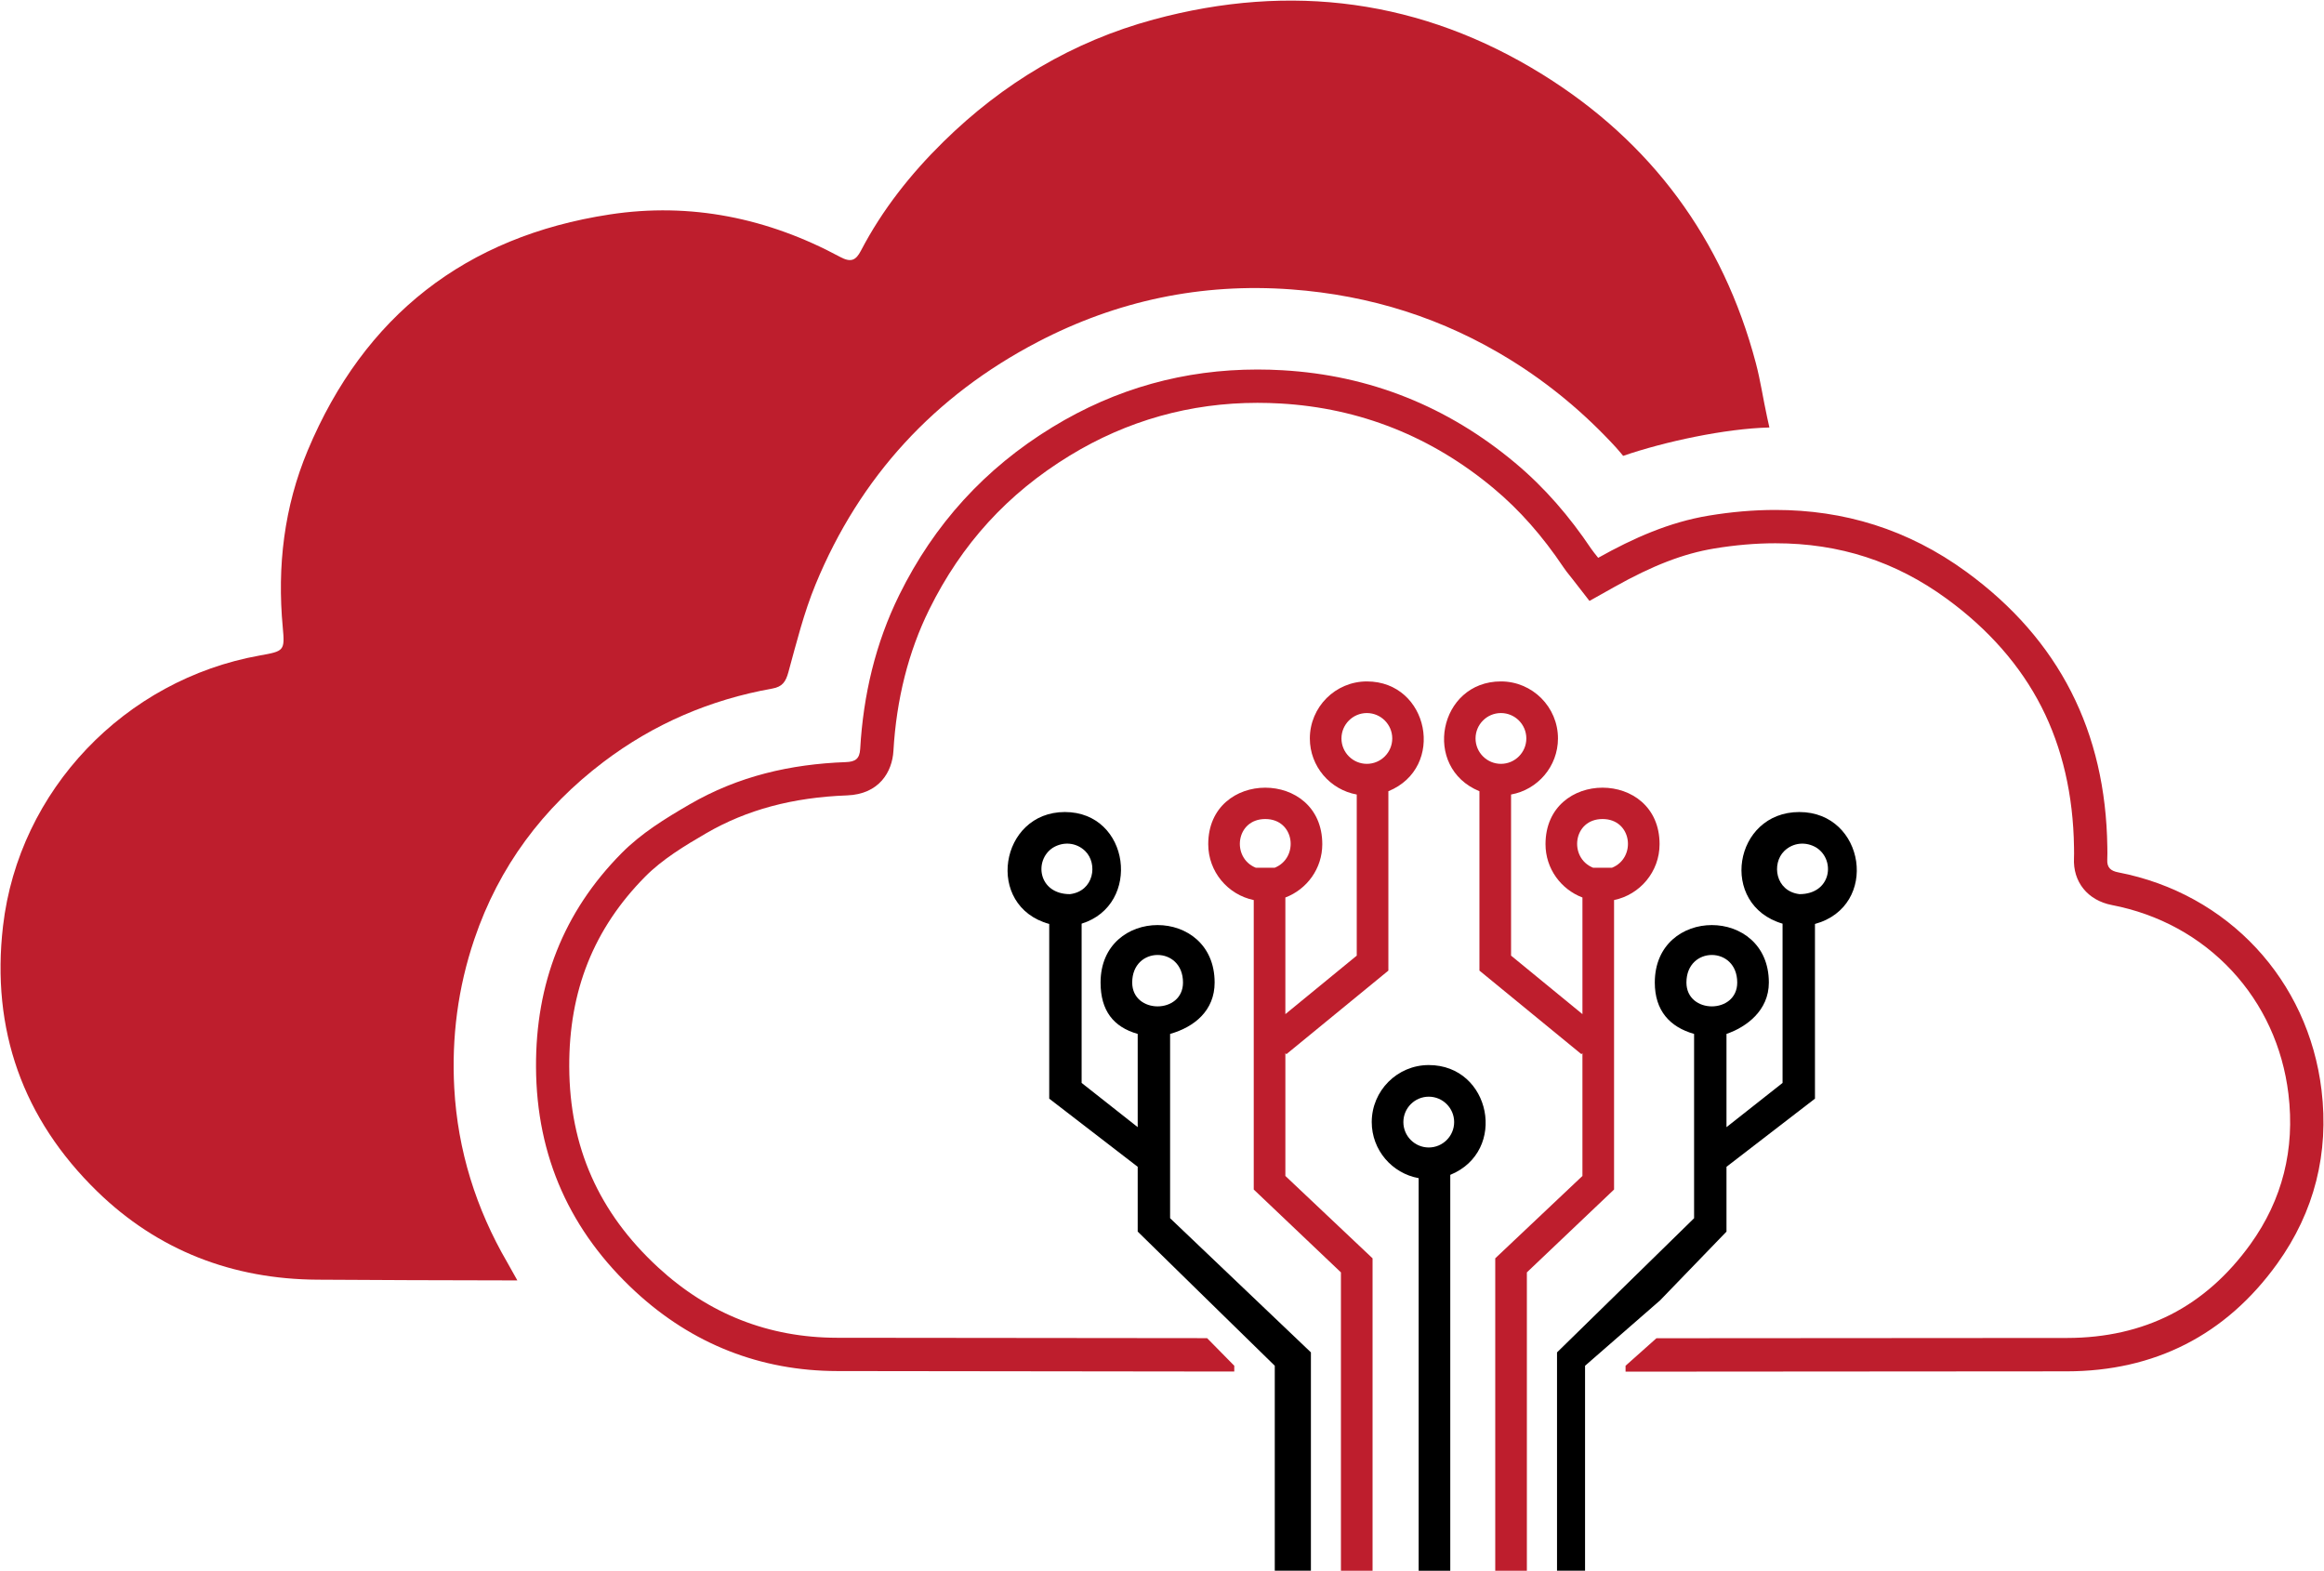<svg width="3730" height="2522" viewBox="0 0 3730 2522" fill="none" xmlns="http://www.w3.org/2000/svg">
<path d="M1878 1659.45C1917 1648.41 1949.47 1622 1949.47 1577C1949.47 1454 1766.41 1454 1766.41 1577C1766.41 1622 1787 1648.41 1826 1659.45V1809.09L1736 1738.11V1482.49C1833 1452.3 1813.92 1303.32 1709.07 1303.32C1604.22 1303.32 1580 1454.53 1684 1482.96V1763.35L1826 1872.73V1976.72L1924 2072.71L2046 2192.04V2520.99H2104V2170.58L1878 1955.25V1659.43V1659.45ZM1689.82 1360.64C1706.68 1350.34 1727.45 1352.1 1741.63 1365.86C1762.47 1386.1 1755.96 1430.44 1717.25 1435.12C1666.5 1435.12 1658.9 1380.88 1689.82 1360.64ZM1817.18 1577C1817.18 1518 1898.71 1518 1898.71 1577C1898.71 1628 1817.18 1628 1817.18 1577Z" fill="black"/>
<path d="M2771 1976.73V1872.74L2913 1763.36V1482.97C3017 1454.53 2993.66 1303.33 2887.94 1303.33C2782.22 1303.33 2758 1452.31 2861 1482.5V1738.12L2771 1809.1V1659.46C2803 1648.42 2838.99 1622.01 2838.99 1577.01C2838.99 1454.01 2655.94 1454.01 2655.94 1577.01C2655.94 1622.01 2680 1648.42 2719 1659.46V1955.28L2499 2170.61V2521.02H2544V2192.07L2663.36 2088.02H2663.52L2771 1976.75V1976.73ZM2863.77 1365.86C2877.96 1352.11 2898.73 1350.34 2915.59 1360.64C2946.51 1380.88 2938.9 1435.12 2888.16 1435.12C2849.46 1430.45 2842.95 1386.11 2863.77 1365.86ZM2706.71 1577C2706.71 1518 2788.24 1518 2788.24 1577C2788.24 1628 2706.71 1628 2706.71 1577Z" fill="black"/>
<path d="M2063 1690.16L2064.54 1692.06L2228.33 1557.83V1269.93C2321.08 1232 2293.62 1093.7 2193.8 1093.7C2143.34 1093.7 2102.29 1134.75 2102.29 1185.22C2102.29 1230.13 2134.83 1267.52 2177.57 1275.22V1533.8L2063 1627.7V1440.51C2097.57 1427.41 2122.26 1394.06 2122.26 1354.96C2122.26 1234 1939.21 1234 1939.21 1354.96C1939.21 1399.1 1970.6 1436.02 2012.25 1444.61V1909.2L2152.18 2042.19V2521.06H2202.95V2019.64L2063.01 1887.42V1690.17L2063 1690.16ZM2153.04 1185.22C2153.04 1162.74 2171.34 1144.46 2193.79 1144.46C2216.24 1144.46 2234.55 1162.74 2234.55 1185.22C2234.55 1207.7 2216.28 1225.98 2193.79 1225.98C2171.3 1225.98 2153.04 1207.7 2153.04 1185.22ZM2045.89 1392.73H2015.58C1976 1376.8 1983.17 1314.54 2030.74 1314.56C2078.39 1314.54 2085.38 1376.82 2045.89 1392.73Z" fill="#BE1E2D"/>
<path d="M2539.81 1887.41L2399.85 2019.63V2521.05H2450.62V2042.18L2590.56 1909.19V1444.6C2632.19 1436.01 2663.6 1399.09 2663.6 1354.95C2663.6 1233.99 2480.53 1233.99 2480.53 1354.95C2480.53 1394.05 2505.22 1427.4 2539.81 1440.5V1627.69L2425.24 1533.79V1275.21C2467.97 1267.51 2500.52 1230.13 2500.52 1185.21C2500.52 1134.74 2459.45 1093.69 2409 1093.69C2309.18 1093.69 2281.72 1231.99 2374.48 1269.92V1557.82L2538.25 1692.05L2539.8 1690.15V1887.4L2539.81 1887.41ZM2409 1225.98C2386.52 1225.98 2368.24 1207.7 2368.24 1185.22C2368.24 1162.74 2386.52 1144.46 2409 1144.46C2431.48 1144.46 2449.75 1162.74 2449.75 1185.22C2449.75 1207.7 2431.47 1225.98 2409 1225.98ZM2572.07 1314.56C2619.63 1314.54 2626.79 1376.8 2587.22 1392.73H2556.92C2517.42 1376.81 2524.41 1314.54 2572.07 1314.56Z" fill="#BE1E2D"/>
<path d="M2327.67 1885.66C2420.43 1847.73 2392.97 1709.43 2293.15 1709.43C2242.69 1709.43 2201.63 1750.49 2201.63 1800.96C2201.63 1845.87 2234.18 1883.26 2276.92 1890.95V2521.05H2327.68V1885.66H2327.67ZM2252.4 1800.96C2252.4 1778.48 2270.68 1760.19 2293.15 1760.19C2315.62 1760.19 2333.91 1778.48 2333.91 1800.96C2333.91 1823.44 2315.62 1841.72 2293.15 1841.72C2270.68 1841.72 2252.4 1823.43 2252.4 1800.96Z" fill="black"/>
<path d="M729.09 1746.45C724.63 1665 734.98 1585.17 761.29 1507.51C800.78 1390.9 871.2 1296.75 968.67 1222.88C1049.19 1161.86 1140 1122.91 1239.53 1105.17C1255.73 1102.28 1261.15 1094.21 1265.33 1078.93C1278.36 1031.44 1290.31 983.18 1309.03 937.83C1380.21 765.21 1500.07 635.25 1665.27 548.98C1792.42 482.57 1928.29 453.85 2072.37 464.48C2199.35 473.84 2316.72 510.85 2424.85 577.9C2487.59 616.79 2543.52 663.62 2593.47 717.96C2598.6 723.54 2605.12 731.68 2605.12 731.68C2671.71 708.73 2769.39 687.81 2839.87 686.13C2839.87 686.13 2838.8 681.33 2836.12 669.12C2829.82 640.37 2825.62 611.11 2818.1 582.7C2765.31 383.28 2649.98 227.78 2476.06 119.74C2282.36 -0.57 2072.13 -28.401 1851.55 31.329C1721.7 66.48 1609.54 133.72 1514.04 227.64C1461.69 279.12 1416.01 336.69 1381.79 402.34C1373.6 418.03 1365.74 421.72 1348.24 412.3C1232.55 349.98 1108.45 324.39 978.64 344.21C747.4 379.51 584.55 506.69 493.94 722.85C455.97 813.44 444.68 908.91 453.83 1006.95C457.34 1044.67 455.97 1045.08 417.03 1052.05C200.53 1090.75 30.16 1268.1 4.84 1486.43C-14.45 1652.73 36.68 1795.91 155.85 1912.07C253.33 2007.09 373.55 2053.22 509.81 2053.91C608.53 2054.42 707.27 2055.03 805.99 2055.03H830.32C823 2042.03 818.56 2033.74 814.11 2026.09C763.9 1939.9 734.56 1846.06 729.1 1746.48L729.09 1746.45Z" fill="#BE1E2D"/>
<path d="M3726.01 1749.5C3704.77 1573.24 3576.3 1434.22 3399.77 1400.15C3387.44 1397.77 3381.5 1392.31 3382.14 1379.71C3382.49 1372.87 3382.34 1366 3382.24 1359.14C3379.61 1174.8 3305.49 1026.96 3156.15 917.919C3061.82 849.059 2958.92 818.459 2849.49 818.459C2814.43 818.459 2778.72 821.599 2742.38 827.619C2679.53 838.039 2621.92 863.439 2565.07 895.319C2560.38 889.289 2556.78 885.199 2553.79 880.709C2519.28 829.279 2479.44 782.759 2431.7 742.869C2323.39 652.349 2198.56 602.279 2058.25 594.239C2044.82 593.469 2031.45 593.079 2018.2 593.079C1901.4 593.079 1791.46 623.099 1689.15 685.559C1580.71 751.769 1499.31 841.439 1443.41 954.719C1405 1032.57 1385.58 1115.65 1380.6 1202.09C1379.66 1218.23 1372.59 1222.64 1357.51 1223.2C1268.81 1226.47 1185.2 1245.56 1106.81 1291.04C1067.34 1313.94 1029.16 1337.47 997.57 1369.39C903.87 1464.1 859.69 1578.77 860.3 1712.55C860.96 1857.02 915.65 1976.91 1020.24 2073.42C1110.85 2157.02 1220.42 2200.4 1343.87 2200.57C1544.85 2200.85 1743.48 2201.15 1944.46 2201.3C1957.44 2201.3 1969 2201.33 1981 2201.34V2192.05L1937.41 2147.75C1929.85 2147.75 1923.5 2147.74 1916 2147.73C1697.75 2147.59 1514.13 2147.38 1343.36 2147.14C1233.7 2146.98 1137.29 2108.95 1056.21 2034.13C960.75 1946.06 914.21 1840.78 913.63 1712.31C913.07 1590.28 952.99 1490.4 1035.51 1407C1062.98 1379.23 1099.05 1357.34 1133.61 1337.29C1198.42 1299.69 1272.32 1279.85 1359.46 1276.63C1411.46 1274.72 1432.04 1238.46 1433.96 1205.16C1438.75 1122.16 1458.07 1045.85 1491.36 978.379C1543.35 873.019 1617.17 792.169 1717.02 731.209C1809.03 675.039 1910.36 646.559 2018.19 646.559C2030.36 646.559 2042.81 646.919 2055.19 647.629C2182.81 654.949 2297.95 700.799 2397.4 783.909C2438.81 818.509 2475.43 859.929 2509.34 910.479C2512.63 915.379 2515.85 919.399 2518.97 923.289C2520.17 924.769 2521.45 926.369 2522.85 928.169L2551.09 964.489L2591.23 941.979C2652.63 907.539 2701.93 888.549 2751.12 880.389C2784.9 874.789 2817.99 871.949 2849.48 871.949C2952.43 871.949 3042.42 901.119 3124.6 961.119C3191.76 1010.15 3242.89 1068.51 3276.56 1134.57C3309.99 1200.19 3327.56 1276 3328.76 1359.89L3328.79 1361.98C3328.88 1367.43 3328.95 1372.58 3328.73 1376.97C3326.77 1415.41 3350.68 1445.11 3389.63 1452.63C3464.86 1467.15 3531.37 1503.55 3581.99 1557.9C3632.39 1612.03 3663.83 1680.48 3672.92 1755.85C3683.63 1844.64 3663.15 1925.69 3612.07 1996.76C3576.04 2046.88 3533.01 2084.92 3484.17 2109.82C3435.6 2134.57 3379.7 2147.36 3318 2147.44C3153.85 2147.65 2658.57 2147.89 2658.57 2147.89L2609.01 2192.05V2201.53C2615.01 2201.53 3148.25 2201.24 3317.05 2201.02C3457.61 2200.84 3572.22 2143.27 3654.99 2028.12C3714.93 1944.73 3738.19 1850.36 3726.02 1749.5H3726.01Z" fill="#BE1E2D"/>
</svg>
